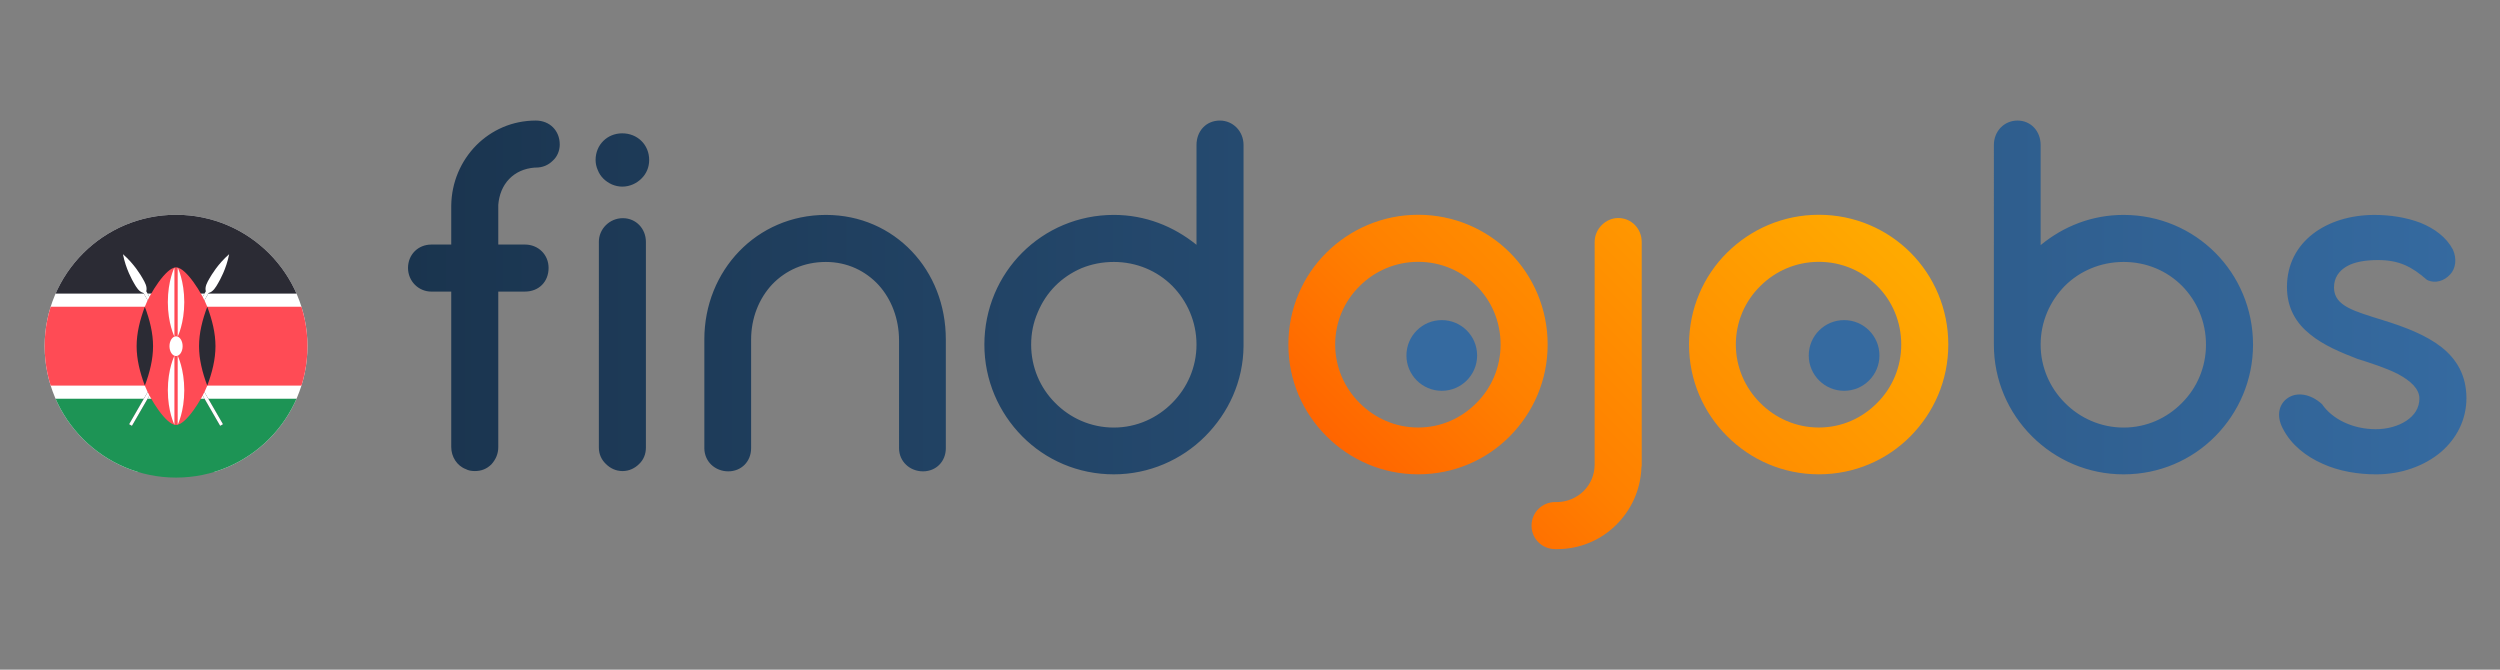 <?xml version="1.0" encoding="utf-8"?>
<!-- Generator: Adobe Illustrator 17.0.0, SVG Export Plug-In . SVG Version: 6.00 Build 0)  -->
<!DOCTYPE svg PUBLIC "-//W3C//DTD SVG 1.1//EN" "http://www.w3.org/Graphics/SVG/1.1/DTD/svg11.dtd">
<svg version="1.1" xmlns="http://www.w3.org/2000/svg" xmlns:xlink="http://www.w3.org/1999/xlink" x="0px" y="0px" width="280px"
	 height="75px" viewBox="0 0 280 75" enable-background="new 0 0 280 75" xml:space="preserve">
<rect x="0" y="0" width="280" height="75" fill="#808080" stroke="none"/>
<g id="Capa_1">
	<g id="Kenya">
		<g>
			<g>
				<linearGradient id="SVGID_1_" gradientUnits="userSpaceOnUse" x1="159.776" y1="60.067" x2="202.764" y2="17.079">
					<stop  offset="0" style="stop-color:#FF6500"/>
					<stop  offset="0.3" style="stop-color:#FF8000"/>
					<stop  offset="1" style="stop-color:#FFAA00"/>
				</linearGradient>
				<path fill="url(#SVGID_1_)" d="M144.299,38.589c0-4.022,1.615-7.678,4.266-10.299c2.651-2.62,6.277-4.235,10.268-4.235
					c4.022,0,7.648,1.615,10.268,4.235s4.235,6.277,4.235,10.299s-1.615,7.617-4.235,10.268c-2.62,2.651-6.246,4.266-10.268,4.266
					c-3.992,0-7.618-1.615-10.268-4.266C145.914,46.206,144.299,42.611,144.299,38.589z M149.54,38.589
					c0,2.529,1.036,4.845,2.712,6.521c1.676,1.706,4.022,2.773,6.581,2.773c2.59,0,4.875-1.066,6.551-2.773
					c1.676-1.676,2.682-3.992,2.682-6.521c0-2.56-1.006-4.875-2.682-6.551c-1.676-1.676-3.961-2.712-6.551-2.712
					c-2.56,0-4.875,1.036-6.551,2.712C150.576,33.713,149.54,36.029,149.54,38.589z M171.532,58.881
					c0-1.493,1.188-2.651,2.651-2.651h0.213c1.128,0,2.224-0.488,2.986-1.249c0.762-0.761,1.219-1.798,1.219-2.986V27.101
					c0-0.731,0.305-1.402,0.792-1.889c0.487-0.487,1.127-0.792,1.859-0.792c1.462,0,2.62,1.188,2.62,2.681v24.894
					c0,0.153,0,0.244-0.03,0.335c-0.091,2.559-1.158,4.814-2.864,6.49c-1.706,1.676-4.022,2.681-6.581,2.681h-0.213
					C172.721,61.502,171.532,60.344,171.532,58.881z M189.172,38.589c0-4.022,1.615-7.678,4.266-10.299
					c2.651-2.62,6.277-4.235,10.268-4.235c4.022,0,7.648,1.615,10.268,4.235s4.235,6.277,4.235,10.299s-1.615,7.617-4.235,10.268
					c-2.62,2.651-6.246,4.266-10.268,4.266c-3.992,0-7.618-1.615-10.268-4.266C190.787,46.206,189.172,42.611,189.172,38.589z
					 M194.413,38.589c0,2.529,1.036,4.845,2.712,6.521c1.676,1.706,4.022,2.773,6.581,2.773c2.59,0,4.875-1.066,6.551-2.773
					c1.676-1.676,2.682-3.992,2.682-6.521c0-2.56-1.006-4.875-2.682-6.551c-1.676-1.676-3.961-2.712-6.551-2.712
					c-2.56,0-4.875,1.036-6.551,2.712C195.449,33.713,194.413,36.029,194.413,38.589z"/>
				<circle fill="#356AA0" cx="161.479" cy="39.811" r="3.959"/>
				<circle fill="#356AA0" cx="206.539" cy="39.811" r="3.959"/>
			</g>
			<linearGradient id="SVGID_2_" gradientUnits="userSpaceOnUse" x1="45.696" y1="33.314" x2="276.241" y2="33.314">
				<stop  offset="0" style="stop-color:#1A344E"/>
				<stop  offset="1" style="stop-color:#356AA0"/>
			</linearGradient>
			<path fill="url(#SVGID_2_)" d="M61.898,18.009c-0.488,0.487-1.127,0.761-1.888,0.761h-0.122
				c-1.188,0.091-2.162,0.548-2.863,1.279c-0.73,0.761-1.127,1.767-1.218,2.893v4.447h2.985c1.493,0,2.65,1.127,2.65,2.619
				c0,1.553-1.097,2.65-2.65,2.65h-2.985v17.421c0,0.7-0.244,1.34-0.761,1.919c-0.518,0.518-1.127,0.761-1.858,0.761
				c-0.396,0-0.731-0.061-1.005-0.213c-1.005-0.366-1.644-1.401-1.644-2.467V32.659h-2.223c-1.463,0-2.619-1.188-2.619-2.65
				c0-1.492,1.127-2.619,2.619-2.619h2.223v-4.355c0.03-2.65,1.097-5.026,2.802-6.762c1.705-1.705,4.02-2.771,6.67-2.771
				c1.553,0,2.68,1.127,2.68,2.68C62.69,16.882,62.416,17.552,61.898,18.009z M66.95,19.045c-0.152-0.335-0.244-0.731-0.244-1.127
				c0-1.706,1.309-2.985,2.985-2.985c1.705,0,3.016,1.279,3.016,2.985c0,0.822-0.305,1.523-0.853,2.071
				c-0.549,0.548-1.31,0.913-2.163,0.913c-0.395,0-0.792-0.091-1.157-0.244C67.803,20.324,67.224,19.776,66.95,19.045z
				 M67.072,27.085c0-1.462,1.219-2.65,2.681-2.65c1.493,0,2.588,1.188,2.588,2.65v23.056c0,0.731-0.274,1.371-0.761,1.827
				c-0.487,0.488-1.127,0.792-1.857,0.792c-0.731,0-1.371-0.304-1.858-0.792c-0.488-0.457-0.792-1.097-0.792-1.827V27.085z
				 M78.886,38.019c0-3.868,1.463-7.34,3.898-9.868c2.437-2.528,5.848-4.081,9.716-4.081s7.218,1.553,9.625,4.081
				c2.406,2.528,3.807,6,3.807,9.868v12.183c0,1.492-1.097,2.589-2.559,2.589c-1.462,0-2.68-1.097-2.68-2.589V38.141
				c0-2.437-0.853-4.629-2.284-6.213c-1.462-1.584-3.503-2.589-5.909-2.589c-2.437,0-4.507,0.944-6,2.498
				c-1.492,1.584-2.376,3.777-2.376,6.213v12.152c0,1.492-1.097,2.589-2.558,2.589c-0.731,0-1.401-0.274-1.888-0.731
				c-0.488-0.457-0.792-1.127-0.792-1.858V38.019z M110.25,38.598c0-4.02,1.614-7.675,4.234-10.295s6.244-4.234,10.264-4.234
				c3.533,0,6.701,1.279,9.26,3.35V16.243c0-1.553,1.066-2.741,2.619-2.741c1.463,0,2.65,1.188,2.65,2.741V38.75
				c-0.031,3.99-1.705,7.523-4.325,10.142s-6.274,4.234-10.204,4.234c-4.02,0-7.645-1.614-10.264-4.264S110.25,42.588,110.25,38.598
				z M116.22,35.004c-0.488,1.127-0.731,2.315-0.731,3.594c0,2.528,1.005,4.843,2.681,6.518c1.674,1.705,3.99,2.771,6.578,2.771
				c2.558,0,4.874-1.066,6.549-2.771c1.674-1.675,2.711-3.99,2.711-6.518c0-2.559-1.036-4.873-2.711-6.579
				c-1.675-1.675-3.991-2.681-6.549-2.681c-1.309,0-2.497,0.244-3.624,0.701C118.87,31.014,117.164,32.72,116.22,35.004z
				 M223.314,16.243c0-1.553,1.157-2.741,2.65-2.741s2.588,1.188,2.588,2.741v11.208c2.559-2.102,5.726-3.381,9.29-3.381
				c4.021,0,7.645,1.614,10.264,4.234s4.234,6.274,4.234,10.295c0,3.99-1.614,7.614-4.234,10.264s-6.243,4.264-10.264,4.264
				c-3.99,0-7.614-1.614-10.264-4.264s-4.264-6.274-4.264-10.264V16.243z M228.551,38.598c0,2.528,1.036,4.843,2.711,6.518
				c1.675,1.705,4.021,2.771,6.579,2.771c2.589,0,4.874-1.066,6.548-2.771c1.675-1.675,2.681-3.99,2.681-6.518
				c0-2.559-1.005-4.873-2.681-6.579c-1.674-1.675-3.959-2.681-6.548-2.681c-2.558,0-4.904,1.005-6.579,2.681
				C229.588,33.725,228.551,36.04,228.551,38.598z M255.682,48.009c-0.823-1.553-0.365-2.863,0.609-3.472
				c0.944-0.609,2.437-0.488,3.777,0.731c1.097,1.614,3.35,2.802,6.03,2.802c1.249,0,2.498-0.335,3.411-0.944
				c0.914-0.609,1.463-1.432,1.463-2.498c0-1.097-1.036-2.01-2.407-2.741c-1.37-0.7-3.137-1.249-4.569-1.705
				c-1.797-0.7-3.746-1.492-5.269-2.741c-1.523-1.218-2.588-2.893-2.588-5.299c0-2.558,1.127-4.568,2.893-5.939
				c1.767-1.37,4.203-2.132,6.913-2.132c1.736,0,3.563,0.274,5.147,0.883c1.584,0.64,2.893,1.614,3.625,2.985
				c0.488,1.066,0.304,2.162-0.305,2.802c-0.639,0.701-1.644,1.066-2.588,0.609c-1.705-1.493-3.137-2.224-5.483-2.224
				c-1.432,0-2.65,0.213-3.502,0.701c-0.884,0.518-1.432,1.279-1.432,2.376c0,1.066,0.609,1.736,1.583,2.254
				c0.975,0.518,2.345,0.914,3.898,1.401c2.468,0.761,4.843,1.675,6.549,3.015c1.705,1.34,2.802,3.168,2.802,5.726
				c0,2.406-1.097,4.538-2.893,6.061c-1.828,1.523-4.386,2.467-7.219,2.467c-1.979,0-4.141-0.335-5.999-1.188
				C258.271,51.116,256.626,49.837,255.682,48.009z"/>
		</g>
		<g>
			<g>
				<g>
					<g>
						<defs>
							<circle id="SVGID_3_" cx="19.718" cy="38.772" r="14.718"/>
						</defs>
						<clipPath id="SVGID_4_">
							<use xlink:href="#SVGID_3_"  overflow="visible"/>
						</clipPath>
						<g clip-path="url(#SVGID_4_)">
							<g>
								<rect id="_x31_5_1_" x="-1.099" y="23.411" fill="#FFFFFF" width="44.154" height="29.436"/>
								<rect id="_x31_4_1_" x="-2.359" y="24.054" fill="#2B2B34" width="44.154" height="8.831"/>
								<rect id="_x31_3_1_" x="-2.359" y="44.659" fill="#1D9455" width="44.154" height="8.831"/>
								<path id="_x31_2_1_" fill="#2B2B34" d="M14.46,47.511l0.318,0.184l8.594-14.885c0.502-0.134,0.778-0.613,1.054-1.091
									c0.184-0.318,0.92-1.593,1.239-3.25c-1.275,1.106-2.011,2.38-2.195,2.699c-0.276,0.478-0.552,0.956-0.418,1.459
									L14.46,47.511z"/>
								<path id="_x31_1_1_" fill="#FFFFFF" d="M14.46,47.511l0.318,0.184l8.594-14.885c0.502-0.134,0.778-0.613,1.054-1.091
									c0.184-0.318,0.92-1.593,1.239-3.25c-1.275,1.106-2.011,2.38-2.195,2.699c-0.276,0.478-0.552,0.956-0.418,1.459
									L14.46,47.511z"/>
								<path id="_x31_0_1_" fill="#2B2B34" d="M24.976,47.511l-0.318,0.184L16.063,32.81c-0.502-0.134-0.778-0.613-1.054-1.091
									c-0.184-0.318-0.92-1.593-1.239-3.25c1.275,1.105,2.011,2.379,2.195,2.698c0.276,0.478,0.552,0.956,0.418,1.459
									L24.976,47.511z"/>
								<path id="_x39__1_" fill="#FFFFFF" d="M24.976,47.511l-0.318,0.184L16.063,32.81c-0.502-0.134-0.778-0.613-1.054-1.091
									c-0.184-0.318-0.92-1.593-1.239-3.25c1.275,1.105,2.011,2.379,2.195,2.698c0.276,0.478,0.552,0.956,0.418,1.459
									L24.976,47.511z"/>
								<path id="_x38__1_" fill="#FF4B55" d="M-2.359,34.357v8.831h18.581c0.552,1.472,2.392,4.415,3.496,4.415
									c1.104,0,2.944-2.944,3.496-4.415h18.581v-8.831H23.213c-0.552-1.472-2.392-4.415-3.496-4.415
									c-1.104,0-2.944,2.944-3.496,4.415L-2.359,34.357z"/>
								<path id="_x37__1_" fill="#2B2B34" d="M23.213,43.188c0.552-1.472,0.92-2.944,0.92-4.415s-0.368-2.944-0.92-4.415
									c-0.552,1.472-0.92,2.944-0.92,4.415C22.294,40.244,22.661,41.716,23.213,43.188"/>
								<path id="_x36__1_" fill="#2B2B34" d="M16.222,43.188c-0.552-1.472-0.92-2.944-0.92-4.415s0.368-2.944,0.92-4.415
									c0.552,1.472,0.92,2.944,0.92,4.415C17.142,40.244,16.774,41.716,16.222,43.188"/>
								<ellipse id="_x35__1_" fill="#FFFFFF" cx="19.718" cy="38.772" rx="0.736" ry="1.104"/>
								<path id="_x34__1_" fill="#FFFFFF" d="M19.902,39.848c0,0,0.736,1.472,0.736,3.863c0,2.392-0.736,3.863-0.736,3.863V39.848z
									"/>
								<path id="_x33__1_" fill="#FFFFFF" d="M19.534,37.696c0,0-0.736-1.472-0.736-3.863s0.736-3.863,0.736-3.863V37.696z"/>
								<path id="_x32__2_" fill="#FFFFFF" d="M19.534,39.848c0,0-0.736,1.472-0.736,3.863c0,2.392,0.736,3.863,0.736,3.863V39.848z
									"/>
								<path id="_x31__2_" fill="#FFFFFF" d="M19.902,37.696c0,0,0.736-1.472,0.736-3.863s-0.736-3.863-0.736-3.863V37.696z"/>
							</g>
						</g>
					</g>
				</g>
			</g>
			<circle fill="none" cx="19.718" cy="38.772" r="14.718"/>
		</g>
	</g>
</g>
<g id="Capa_2" display="none">
	
		<linearGradient id="SVGID_5_" gradientUnits="userSpaceOnUse" x1="290.708" y1="-245.965" x2="290.708" y2="-216.529" gradientTransform="matrix(1 0 0 -1 -270.99 -192.6)">
		<stop  offset="0.005" style="stop-color:#000000;stop-opacity:0"/>
		<stop  offset="0.853" style="stop-color:#000000;stop-opacity:0.2"/>
		<stop  offset="1" style="stop-color:#000000;stop-opacity:0.4"/>
	</linearGradient>
	<circle display="inline" fill="url(#SVGID_5_)" cx="19.718" cy="38.647" r="14.718"/>
	<g display="inline">
		<polygon fill="#ED1C00" points="8.379,24.663 22.301,28.226 36.224,31.79 35.542,25.712 18.423,10.38 		"/>
		<g>
			<defs>
				<polygon id="SVGID_6_" points="8.379,24.664 22.301,28.227 36.224,31.79 35.542,25.712 18.423,10.38 				"/>
			</defs>
			<clipPath id="SVGID_7_">
				<use xlink:href="#SVGID_6_"  overflow="visible"/>
			</clipPath>
			<g clip-path="url(#SVGID_7_)">
				<g>
					<defs>
						
							<rect id="SVGID_8_" x="9.954" y="12.154" transform="matrix(-0.969 -0.248 0.248 -0.969 42.854 46.032)" width="28.743" height="16.328"/>
					</defs>
					<clipPath id="SVGID_9_">
						<use xlink:href="#SVGID_8_"  overflow="visible"/>
					</clipPath>
					<g clip-path="url(#SVGID_9_)">
						<defs>
							<polygon id="SVGID_10_" points="18.423,10.38 8.379,24.664 22.301,28.227 36.224,31.79 35.542,25.712 							"/>
						</defs>
						<clipPath id="SVGID_11_">
							<use xlink:href="#SVGID_10_"  overflow="visible"/>
						</clipPath>
					</g>
				</g>
			</g>
			<g clip-path="url(#SVGID_7_)">
				<g>
					<polygon fill="#A50300" points="18.423,10.38 35.541,25.712 35.077,31.769 22.533,28.484 					"/>
				</g>
			</g>
		</g>
		<g>
			<defs>
				<polygon id="SVGID_12_" points="36.001,29.289 23.396,26.063 9.775,22.577 7.192,23.7 6.467,26.534 6.098,27.977 7.823,30.203 
					21.444,33.689 34.05,36.915 36.633,35.792 37.002,34.349 37.727,31.515 				"/>
			</defs>
			<linearGradient id="SVGID_13_" gradientUnits="userSpaceOnUse" x1="6.098" y1="29.746" x2="37.727" y2="29.746">
				<stop  offset="0" style="stop-color:#E6E6E6"/>
				<stop  offset="0.059" style="stop-color:#E8E8E8"/>
				<stop  offset="0.596" style="stop-color:#F9F9F9"/>
				<stop  offset="1" style="stop-color:#FFFFFF"/>
			</linearGradient>
			<use xlink:href="#SVGID_12_"  overflow="visible" fill="url(#SVGID_13_)"/>
			<clipPath id="SVGID_14_">
				<use xlink:href="#SVGID_12_"  overflow="visible"/>
			</clipPath>
		</g>
		<polygon fill="#ED1C00" points="35.542,25.712 30.377,45.892 18.423,10.38 		"/>
		<g>
			<defs>
				<polygon id="SVGID_15_" points="26.586,43.317 27.216,40.853 29.405,39.556 31.869,40.187 33.165,42.375 32.535,44.839 
					30.347,46.136 27.882,45.505 				"/>
			</defs>
			<linearGradient id="SVGID_16_" gradientUnits="userSpaceOnUse" x1="26.586" y1="42.846" x2="33.166" y2="42.846">
				<stop  offset="0" style="stop-color:#FFFFFF"/>
				<stop  offset="0.258" style="stop-color:#F9F9F9"/>
				<stop  offset="0.605" style="stop-color:#E8E8E8"/>
				<stop  offset="1" style="stop-color:#CCCCCC"/>
			</linearGradient>
			<use xlink:href="#SVGID_15_"  overflow="visible" fill="url(#SVGID_16_)"/>
			<clipPath id="SVGID_17_">
				<use xlink:href="#SVGID_15_"  overflow="visible"/>
			</clipPath>
		</g>
	</g>
</g>
</svg>
